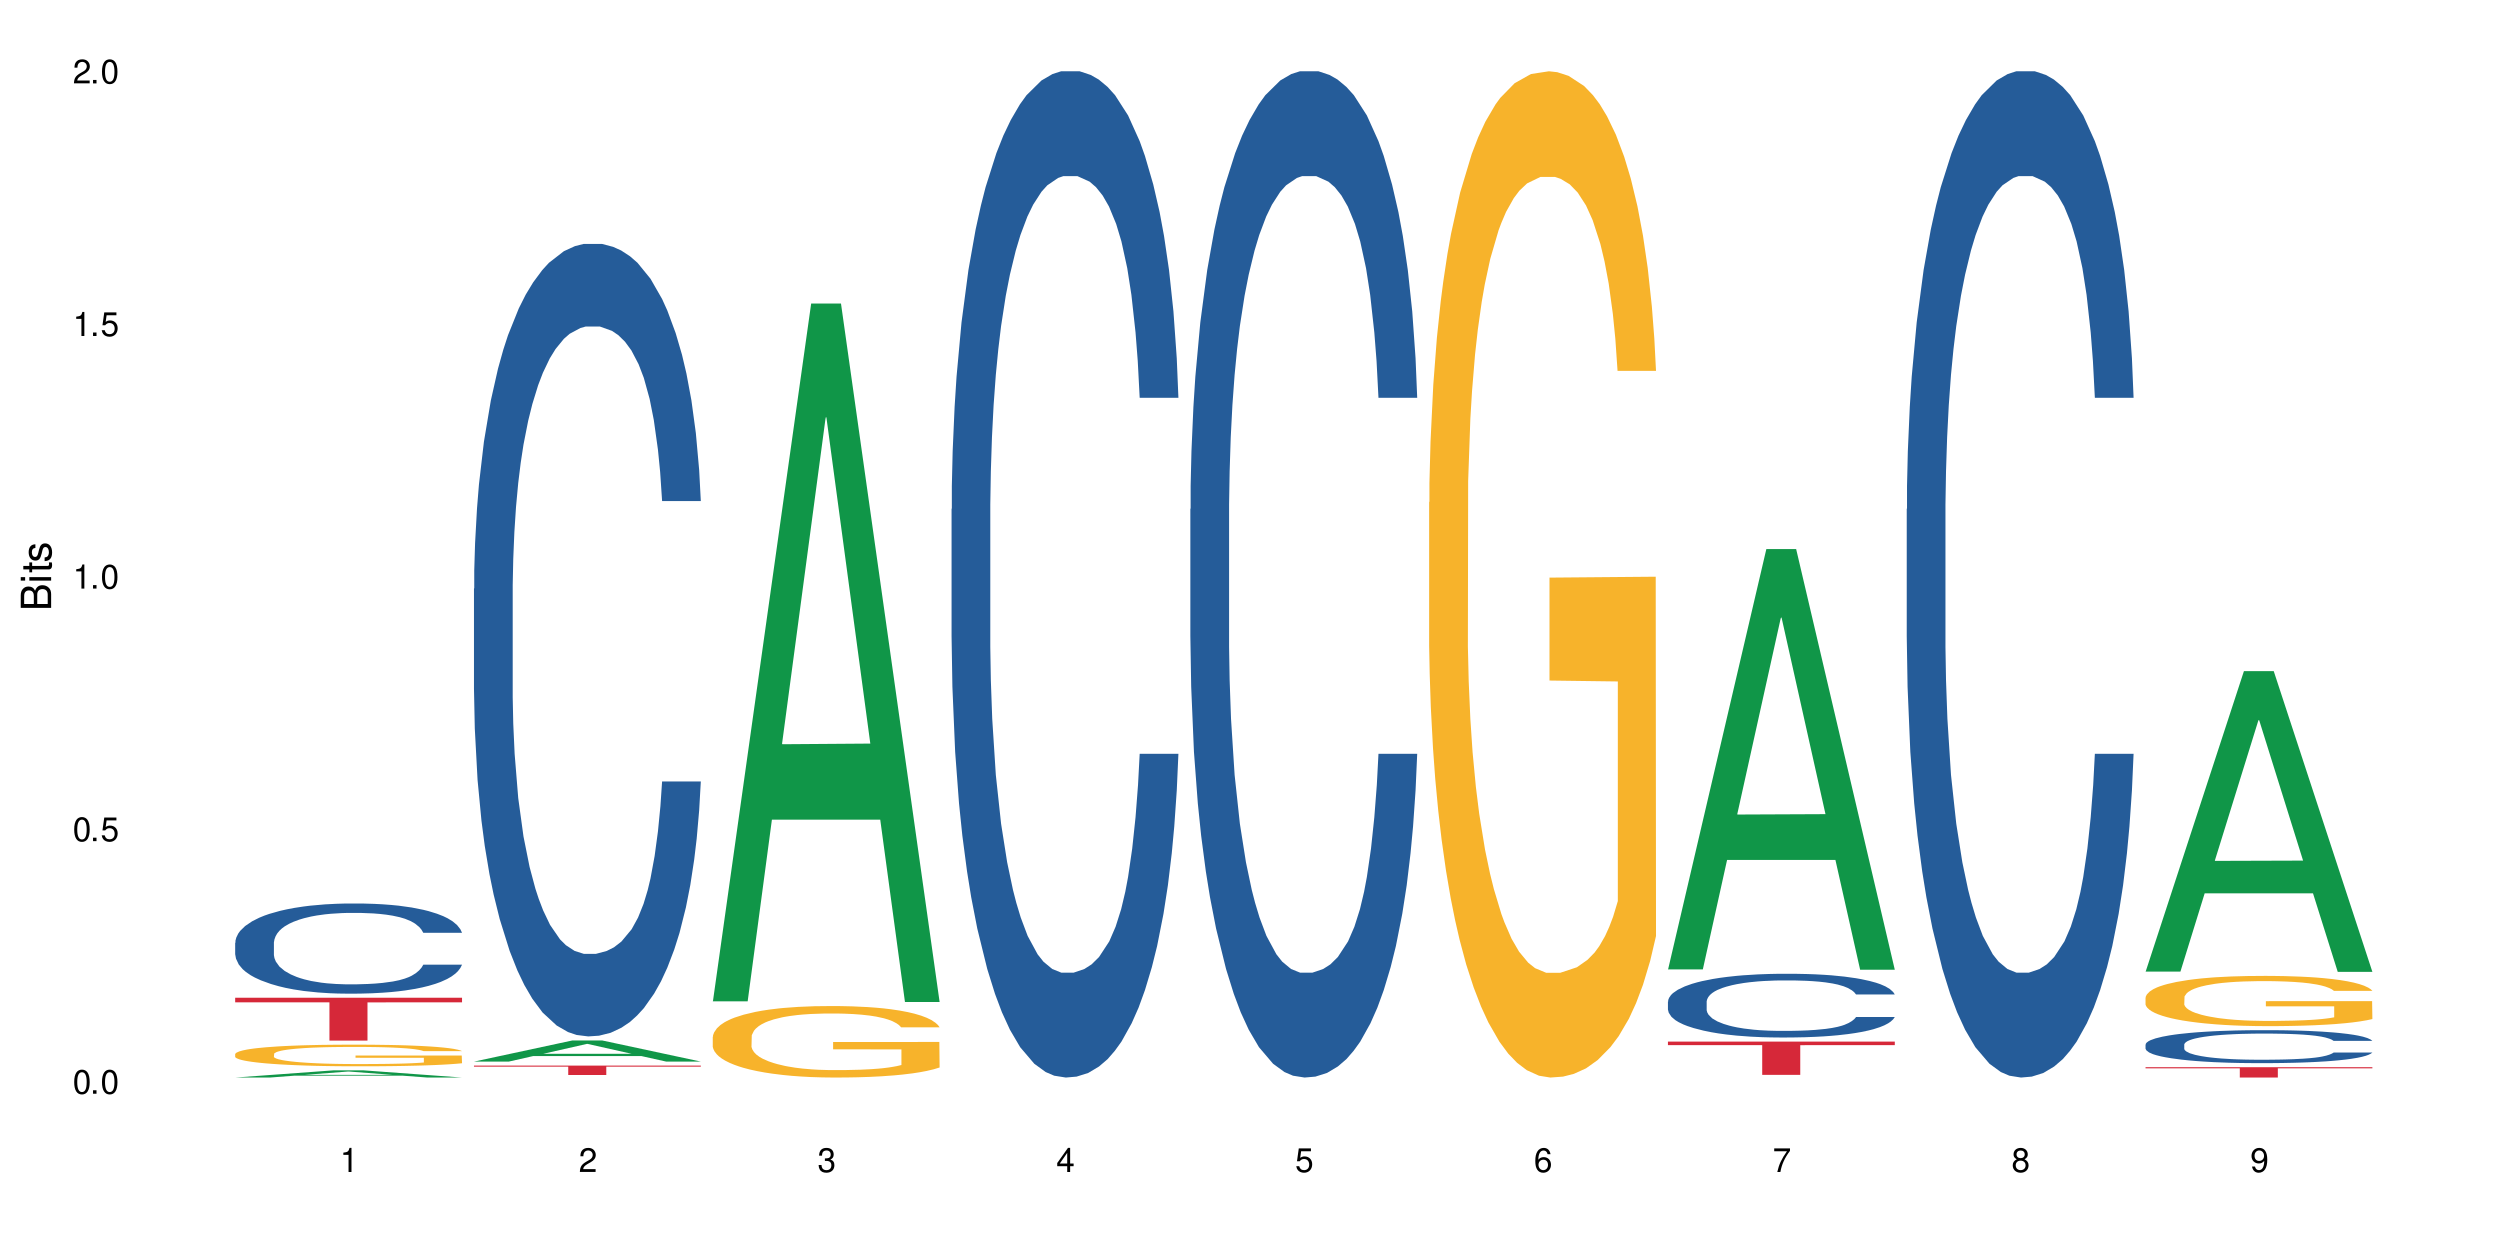 <?xml version="1.0" encoding="UTF-8"?>
<svg xmlns="http://www.w3.org/2000/svg" xmlns:xlink="http://www.w3.org/1999/xlink" width="720" height="360" viewBox="0 0 720 360">
<defs>
<g>
<g id="glyph-0-0">
</g>
<g id="glyph-0-1">
<path d="M 2.641 -6.938 C 2 -6.938 1.422 -6.656 1.078 -6.172 C 0.641 -5.562 0.406 -4.641 0.406 -3.359 C 0.406 -1.016 1.188 0.219 2.641 0.219 C 4.078 0.219 4.859 -1.016 4.859 -3.297 C 4.859 -4.641 4.656 -5.547 4.203 -6.172 C 3.844 -6.656 3.281 -6.938 2.641 -6.938 Z M 2.641 -6.188 C 3.547 -6.188 4 -5.25 4 -3.375 C 4 -1.406 3.562 -0.484 2.625 -0.484 C 1.734 -0.484 1.281 -1.438 1.281 -3.344 C 1.281 -5.25 1.734 -6.188 2.641 -6.188 Z M 2.641 -6.188 "/>
</g>
<g id="glyph-0-2">
<path d="M 1.828 -1 L 0.828 -1 L 0.828 0 L 1.828 0 Z M 1.828 -1 "/>
</g>
<g id="glyph-0-3">
<path d="M 4.562 -6.797 L 1.062 -6.797 L 0.547 -3.094 L 1.328 -3.094 C 1.719 -3.562 2.047 -3.734 2.578 -3.734 C 3.484 -3.734 4.062 -3.109 4.062 -2.094 C 4.062 -1.125 3.484 -0.531 2.578 -0.531 C 1.828 -0.531 1.375 -0.906 1.188 -1.672 L 0.328 -1.672 C 0.453 -1.109 0.547 -0.844 0.75 -0.594 C 1.125 -0.078 1.828 0.219 2.594 0.219 C 3.969 0.219 4.922 -0.781 4.922 -2.219 C 4.922 -3.562 4.031 -4.484 2.719 -4.484 C 2.25 -4.484 1.859 -4.359 1.469 -4.062 L 1.734 -5.969 L 4.562 -5.969 Z M 4.562 -6.797 "/>
</g>
<g id="glyph-0-4">
<path d="M 2.484 -4.938 L 2.484 0 L 3.328 0 L 3.328 -6.938 L 2.766 -6.938 C 2.469 -5.875 2.281 -5.734 0.984 -5.562 L 0.984 -4.938 Z M 2.484 -4.938 "/>
</g>
<g id="glyph-0-5">
<path d="M 4.859 -0.828 L 1.281 -0.828 C 1.359 -1.406 1.672 -1.781 2.5 -2.281 L 3.469 -2.828 C 4.406 -3.344 4.906 -4.062 4.906 -4.906 C 4.906 -5.484 4.672 -6.031 4.266 -6.406 C 3.859 -6.766 3.375 -6.938 2.719 -6.938 C 1.859 -6.938 1.219 -6.625 0.844 -6.031 C 0.609 -5.672 0.5 -5.234 0.484 -4.531 L 1.328 -4.531 C 1.359 -5.016 1.406 -5.281 1.531 -5.516 C 1.75 -5.938 2.188 -6.203 2.703 -6.203 C 3.469 -6.203 4.031 -5.641 4.031 -4.891 C 4.031 -4.344 3.719 -3.859 3.125 -3.516 L 2.234 -3 C 0.812 -2.172 0.406 -1.531 0.328 -0.016 L 4.859 -0.016 Z M 4.859 -0.828 "/>
</g>
<g id="glyph-0-6">
<path d="M 2.125 -3.188 L 2.578 -3.188 C 3.5 -3.188 3.984 -2.766 3.984 -1.922 C 3.984 -1.062 3.469 -0.531 2.594 -0.531 C 1.656 -0.531 1.203 -1 1.156 -2.016 L 0.312 -2.016 C 0.344 -1.453 0.438 -1.094 0.609 -0.781 C 0.953 -0.109 1.625 0.219 2.547 0.219 C 3.953 0.219 4.859 -0.625 4.859 -1.938 C 4.859 -2.828 4.516 -3.297 3.703 -3.594 C 4.344 -3.844 4.656 -4.328 4.656 -5.031 C 4.656 -6.219 3.875 -6.938 2.578 -6.938 C 1.203 -6.938 0.484 -6.172 0.453 -4.703 L 1.297 -4.703 C 1.312 -5.125 1.344 -5.359 1.453 -5.578 C 1.641 -5.969 2.062 -6.203 2.594 -6.203 C 3.344 -6.203 3.797 -5.75 3.797 -5 C 3.797 -4.516 3.609 -4.219 3.25 -4.047 C 3.016 -3.953 2.703 -3.922 2.125 -3.906 Z M 2.125 -3.188 "/>
</g>
<g id="glyph-0-7">
<path d="M 3.141 -1.672 L 3.141 0 L 3.984 0 L 3.984 -1.672 L 4.984 -1.672 L 4.984 -2.438 L 3.984 -2.438 L 3.984 -6.938 L 3.359 -6.938 L 0.266 -2.578 L 0.266 -1.672 Z M 3.141 -2.438 L 1 -2.438 L 3.141 -5.5 Z M 3.141 -2.438 "/>
</g>
<g id="glyph-0-8">
<path d="M 4.781 -5.125 C 4.609 -6.266 3.891 -6.938 2.844 -6.938 C 2.094 -6.938 1.422 -6.578 1.031 -5.953 C 0.594 -5.266 0.406 -4.422 0.406 -3.172 C 0.406 -2 0.578 -1.25 0.984 -0.641 C 1.359 -0.078 1.953 0.219 2.703 0.219 C 3.984 0.219 4.922 -0.75 4.922 -2.094 C 4.922 -3.375 4.062 -4.281 2.844 -4.281 C 2.172 -4.281 1.641 -4.031 1.281 -3.516 C 1.281 -5.234 1.828 -6.188 2.797 -6.188 C 3.391 -6.188 3.797 -5.797 3.938 -5.125 Z M 2.734 -3.531 C 3.547 -3.531 4.062 -2.953 4.062 -2.031 C 4.062 -1.156 3.484 -0.531 2.703 -0.531 C 1.922 -0.531 1.328 -1.188 1.328 -2.078 C 1.328 -2.938 1.906 -3.531 2.734 -3.531 Z M 2.734 -3.531 "/>
</g>
<g id="glyph-0-9">
<path d="M 4.984 -6.797 L 0.438 -6.797 L 0.438 -5.969 L 4.109 -5.969 C 2.5 -3.656 1.828 -2.234 1.328 0 L 2.219 0 C 2.594 -2.172 3.453 -4.047 4.984 -6.094 Z M 4.984 -6.797 "/>
</g>
<g id="glyph-0-10">
<path d="M 3.75 -3.656 C 4.469 -4.094 4.688 -4.438 4.688 -5.078 C 4.688 -6.172 3.844 -6.938 2.641 -6.938 C 1.438 -6.938 0.594 -6.172 0.594 -5.094 C 0.594 -4.438 0.812 -4.094 1.516 -3.656 C 0.734 -3.266 0.359 -2.703 0.359 -1.922 C 0.359 -0.656 1.281 0.219 2.641 0.219 C 3.984 0.219 4.922 -0.656 4.922 -1.922 C 4.922 -2.703 4.531 -3.266 3.75 -3.656 Z M 2.641 -6.188 C 3.359 -6.188 3.812 -5.75 3.812 -5.062 C 3.812 -4.406 3.344 -3.984 2.641 -3.984 C 1.922 -3.984 1.453 -4.406 1.453 -5.078 C 1.453 -5.75 1.922 -6.188 2.641 -6.188 Z M 2.641 -3.266 C 3.484 -3.266 4.062 -2.719 4.062 -1.906 C 4.062 -1.078 3.484 -0.531 2.625 -0.531 C 1.797 -0.531 1.219 -1.094 1.219 -1.906 C 1.219 -2.719 1.781 -3.266 2.641 -3.266 Z M 2.641 -3.266 "/>
</g>
<g id="glyph-0-11">
<path d="M 0.516 -1.578 C 0.672 -0.453 1.406 0.219 2.438 0.219 C 3.188 0.219 3.859 -0.141 4.266 -0.766 C 4.688 -1.453 4.891 -2.297 4.891 -3.547 C 4.891 -4.719 4.703 -5.453 4.312 -6.078 C 3.938 -6.641 3.344 -6.938 2.594 -6.938 C 1.297 -6.938 0.359 -5.969 0.359 -4.625 C 0.359 -3.344 1.234 -2.453 2.453 -2.453 C 3.094 -2.453 3.578 -2.672 4.016 -3.203 C 4 -1.484 3.469 -0.531 2.5 -0.531 C 1.906 -0.531 1.484 -0.906 1.359 -1.578 Z M 2.578 -6.203 C 3.375 -6.203 3.969 -5.531 3.969 -4.641 C 3.969 -3.797 3.391 -3.188 2.547 -3.188 C 1.734 -3.188 1.234 -3.766 1.234 -4.688 C 1.234 -5.562 1.797 -6.203 2.578 -6.203 Z M 2.578 -6.203 "/>
</g>
<g id="glyph-1-0">
</g>
<g id="glyph-1-1">
<path d="M 0 -0.953 L 0 -4.891 C 0 -5.719 -0.234 -6.344 -0.734 -6.797 C -1.188 -7.234 -1.812 -7.469 -2.5 -7.469 C -3.547 -7.469 -4.188 -7 -4.625 -5.875 C -4.984 -6.688 -5.625 -7.094 -6.531 -7.094 C -7.172 -7.094 -7.734 -6.859 -8.141 -6.391 C -8.562 -5.922 -8.75 -5.344 -8.75 -4.5 L -8.75 -0.953 Z M -4.984 -2.062 L -7.766 -2.062 L -7.766 -4.219 C -7.766 -4.844 -7.688 -5.203 -7.453 -5.5 C -7.219 -5.812 -6.859 -5.969 -6.375 -5.969 C -5.891 -5.969 -5.531 -5.812 -5.297 -5.5 C -5.062 -5.203 -4.984 -4.844 -4.984 -4.219 Z M -0.984 -2.062 L -4 -2.062 L -4 -4.781 C -4 -5.766 -3.438 -6.359 -2.484 -6.359 C -1.547 -6.359 -0.984 -5.766 -0.984 -4.781 Z M -0.984 -2.062 "/>
</g>
<g id="glyph-1-2">
<path d="M -6.281 -1.797 L -6.281 -0.797 L 0 -0.797 L 0 -1.797 Z M -8.75 -1.797 L -8.75 -0.797 L -7.484 -0.797 L -7.484 -1.797 Z M -8.75 -1.797 "/>
</g>
<g id="glyph-1-3">
<path d="M -6.281 -3.047 L -6.281 -2.016 L -8.016 -2.016 L -8.016 -1.016 L -6.281 -1.016 L -6.281 -0.172 L -5.469 -0.172 L -5.469 -1.016 L -0.719 -1.016 C -0.078 -1.016 0.281 -1.453 0.281 -2.234 C 0.281 -2.5 0.25 -2.719 0.188 -3.047 L -0.641 -3.047 C -0.609 -2.906 -0.594 -2.766 -0.594 -2.562 C -0.594 -2.141 -0.719 -2.016 -1.156 -2.016 L -5.469 -2.016 L -5.469 -3.047 Z M -6.281 -3.047 "/>
</g>
<g id="glyph-1-4">
<path d="M -4.531 -5.25 C -5.766 -5.25 -6.469 -4.422 -6.469 -2.969 C -6.469 -1.516 -5.719 -0.562 -4.547 -0.562 C -3.562 -0.562 -3.094 -1.062 -2.734 -2.562 L -2.516 -3.484 C -2.344 -4.188 -2.094 -4.469 -1.641 -4.469 C -1.047 -4.469 -0.641 -3.875 -0.641 -3 C -0.641 -2.453 -0.797 -2 -1.062 -1.75 C -1.25 -1.594 -1.422 -1.531 -1.875 -1.469 L -1.875 -0.406 C -0.422 -0.453 0.281 -1.266 0.281 -2.922 C 0.281 -4.5 -0.5 -5.516 -1.719 -5.516 C -2.656 -5.516 -3.172 -4.984 -3.469 -3.734 L -3.703 -2.766 C -3.891 -1.953 -4.156 -1.609 -4.594 -1.609 C -5.188 -1.609 -5.547 -2.125 -5.547 -2.938 C -5.547 -3.75 -5.203 -4.172 -4.531 -4.203 Z M -4.531 -5.25 "/>
</g>
</g>
</defs>
<rect x="-72" y="-36" width="864" height="432" fill="rgb(100%, 100%, 100%)" fill-opacity="1"/>
<path fill-rule="nonzero" fill="rgb(6.275%, 58.824%, 28.235%)" fill-opacity="1" d="M 67.73 310.332 L 67.801 310.328 L 96.07 308.258 L 104.656 308.258 L 133.066 310.332 L 123.082 310.332 L 115.965 309.793 L 84.762 309.793 L 77.781 310.332 L 67.73 310.332 L 87.766 309.566 L 113.102 309.566 L 100.469 308.598 L 100.328 308.598 L 100.188 308.602 L 87.695 309.566 L 87.766 309.566 Z M 67.73 310.332 "/>
<path fill-rule="nonzero" fill="rgb(14.51%, 36.078%, 60%)" fill-opacity="1" d="M 67.73 271.516 L 67.812 271.492 L 67.812 270.926 L 68.051 270.023 L 68.605 268.883 L 69.164 268.102 L 70.598 266.699 L 72.59 265.348 L 74.664 264.301 L 76.176 263.684 L 77.531 263.211 L 80.637 262.332 L 82.629 261.883 L 84.781 261.477 L 87.41 261.074 L 89.324 260.836 L 93.625 260.457 L 96.812 260.293 L 99.281 260.219 L 104.621 260.219 L 107.809 260.316 L 110.117 260.434 L 112.668 260.625 L 114.82 260.836 L 118.562 261.359 L 121.91 262.023 L 123.426 262.402 L 125.816 263.141 L 127.648 263.852 L 128.922 264.469 L 130.355 265.348 L 131.629 266.414 L 132.586 267.625 L 133.066 268.645 L 121.91 268.645 L 121.352 267.695 L 120.715 266.961 L 119.52 265.988 L 118.324 265.301 L 116.652 264.609 L 115.137 264.16 L 113.066 263.711 L 111.234 263.426 L 109.32 263.211 L 107.488 263.066 L 103.984 262.926 L 99.922 262.926 L 98.406 262.973 L 95.297 263.164 L 93.625 263.328 L 91.234 263.66 L 89.562 263.969 L 87.57 264.445 L 86.215 264.848 L 84.543 265.465 L 83.348 266.012 L 81.992 266.793 L 81.195 267.387 L 80.48 268.051 L 79.84 268.836 L 79.363 269.668 L 79.043 270.543 L 78.887 271.398 L 78.887 275.078 L 79.043 275.934 L 79.441 276.93 L 80.48 278.375 L 81.992 279.633 L 83.746 280.633 L 85.418 281.344 L 86.375 281.676 L 87.648 282.055 L 89.641 282.531 L 92.512 283.004 L 94.184 283.195 L 96.734 283.383 L 99.363 283.48 L 102.867 283.48 L 105.977 283.383 L 108.047 283.266 L 110.199 283.074 L 113.145 282.672 L 114.98 282.293 L 116.57 281.84 L 117.766 281.391 L 118.562 281.012 L 119.758 280.273 L 120.715 279.469 L 121.434 278.637 L 121.91 277.832 L 133.066 277.832 L 132.586 278.781 L 131.871 279.707 L 131.152 280.395 L 130.039 281.223 L 128.762 281.961 L 126.93 282.789 L 125.418 283.336 L 123.426 283.93 L 121.59 284.379 L 119.602 284.785 L 116.652 285.258 L 114.738 285.496 L 112.668 285.711 L 110.199 285.898 L 107.09 286.066 L 103.746 286.16 L 100.637 286.184 L 97.289 286.137 L 94.82 286.043 L 91.555 285.828 L 87.492 285.402 L 84.543 284.949 L 82.23 284.5 L 80.238 284.023 L 78.008 283.383 L 75.141 282.34 L 73.387 281.531 L 72.191 280.867 L 70.84 279.941 L 69.883 279.113 L 68.766 277.781 L 67.969 276.098 L 67.73 274.793 Z M 67.73 271.516 "/>
<path fill-rule="nonzero" fill="rgb(96.863%, 70.196%, 16.863%)" fill-opacity="1" d="M 67.73 303.531 L 67.812 303.527 L 67.812 303.41 L 68.129 303.156 L 68.926 302.801 L 69.961 302.512 L 71.078 302.285 L 71.793 302.164 L 72.988 301.992 L 74.023 301.867 L 76.656 301.613 L 80 301.375 L 81.832 301.27 L 83.906 301.176 L 86.852 301.066 L 88.207 301.027 L 92.352 300.934 L 97.051 300.879 L 102.23 300.859 L 104.621 300.867 L 107.887 300.891 L 112.348 300.953 L 114.898 301.008 L 116.891 301.066 L 118.961 301.141 L 121.512 301.254 L 123.902 301.391 L 125.816 301.527 L 127.727 301.699 L 129.32 301.879 L 130.676 302.078 L 131.871 302.32 L 132.586 302.52 L 133.066 302.719 L 121.988 302.719 L 121.352 302.52 L 120.637 302.363 L 119.441 302.176 L 118.246 302.039 L 117.051 301.93 L 114.82 301.785 L 112.906 301.691 L 110.516 301.613 L 108.207 301.562 L 105.578 301.527 L 103.984 301.516 L 99.762 301.516 L 95.938 301.555 L 93.707 301.602 L 92.113 301.648 L 89.879 301.73 L 88.527 301.801 L 87.73 301.848 L 85.34 302.023 L 83.746 302.184 L 82.871 302.289 L 81.754 302.461 L 80.957 302.613 L 80.082 302.844 L 79.602 303.012 L 78.965 303.398 L 78.887 304.426 L 79.125 304.641 L 79.602 304.875 L 80.238 305.078 L 81.195 305.297 L 82.152 305.461 L 83.824 305.684 L 85.258 305.832 L 86.375 305.93 L 88.527 306.082 L 89.402 306.133 L 91.473 306.234 L 93.625 306.316 L 96.254 306.383 L 98.246 306.418 L 101.434 306.445 L 105.496 306.445 L 110.277 306.414 L 113.305 306.367 L 115.379 306.32 L 116.73 306.281 L 118.406 306.219 L 119.602 306.16 L 120.715 306.098 L 122.07 306.004 L 122.07 304.641 L 102.391 304.637 L 102.391 304 L 132.984 303.992 L 133.066 306.219 L 131.391 306.371 L 129.32 306.52 L 127.328 306.633 L 125.258 306.73 L 122.309 306.84 L 119.918 306.906 L 116.254 306.988 L 112.906 307.039 L 109.402 307.074 L 106.293 307.09 L 102.629 307.094 L 99.363 307.086 L 95.855 307.051 L 93.066 307.004 L 90.52 306.949 L 87.969 306.875 L 84.781 306.754 L 82.711 306.656 L 80.559 306.539 L 78.406 306.395 L 76.496 306.242 L 75.219 306.121 L 73.945 305.984 L 72.59 305.816 L 71.316 305.621 L 70.359 305.445 L 69.484 305.246 L 68.848 305.059 L 68.211 304.801 L 67.891 304.598 L 67.73 304.418 Z M 67.73 303.531 "/>
<path fill-rule="nonzero" fill="rgb(83.922%, 15.686%, 22.353%)" fill-opacity="1" d="M 67.73 287.348 L 133.066 287.348 L 133.066 288.672 L 105.836 288.684 L 105.836 299.695 L 94.879 299.695 L 94.879 288.691 L 94.723 288.672 L 67.73 288.672 Z M 67.73 287.348 "/>
<path fill-rule="nonzero" fill="rgb(6.275%, 58.824%, 28.235%)" fill-opacity="1" d="M 136.504 305.734 L 136.574 305.727 L 164.844 299.652 L 173.43 299.652 L 201.836 305.738 L 191.855 305.738 L 184.738 304.152 L 153.535 304.152 L 146.555 305.734 L 136.504 305.734 L 156.535 303.492 L 181.875 303.488 L 169.242 300.648 L 169.102 300.641 L 168.961 300.656 L 156.469 303.488 L 156.535 303.492 Z M 136.504 305.734 "/>
<path fill-rule="nonzero" fill="rgb(14.51%, 36.078%, 60%)" fill-opacity="1" d="M 136.504 169.562 L 136.582 169.352 L 136.582 164.344 L 136.824 156.418 L 137.379 146.402 L 137.938 139.52 L 139.371 127.211 L 141.363 115.32 L 143.434 106.141 L 144.949 100.715 L 146.305 96.543 L 149.41 88.824 L 151.402 84.859 L 153.555 81.312 L 156.184 77.77 L 158.098 75.68 L 162.398 72.344 L 165.586 70.883 L 168.055 70.258 L 173.395 70.258 L 176.582 71.094 L 178.891 72.137 L 181.441 73.805 L 183.594 75.68 L 187.336 80.27 L 190.684 86.113 L 192.195 89.449 L 194.586 95.918 L 196.418 102.176 L 197.695 107.602 L 199.129 115.32 L 200.402 124.707 L 201.359 135.348 L 201.836 144.316 L 190.684 144.316 L 190.125 135.973 L 189.488 129.504 L 188.293 120.953 L 187.098 114.902 L 185.426 108.852 L 183.91 104.887 L 181.84 100.926 L 180.008 98.422 L 178.094 96.543 L 176.262 95.293 L 172.758 94.039 L 168.691 94.039 L 167.18 94.457 L 164.07 96.125 L 162.398 97.586 L 160.008 100.508 L 158.336 103.219 L 156.344 107.391 L 154.988 110.938 L 153.316 116.363 L 152.121 121.16 L 150.766 128.047 L 149.969 133.262 L 149.25 139.102 L 148.613 145.988 L 148.137 153.289 L 147.816 161.008 L 147.66 168.52 L 147.66 200.855 L 147.816 208.363 L 148.215 217.125 L 149.25 229.852 L 150.766 240.91 L 152.52 249.672 L 154.191 255.93 L 155.148 258.852 L 156.422 262.188 L 158.414 266.359 L 161.281 270.531 L 162.957 272.203 L 165.504 273.871 L 168.137 274.707 L 171.641 274.707 L 174.746 273.871 L 176.82 272.828 L 178.973 271.16 L 181.918 267.613 L 183.75 264.273 L 185.344 260.309 L 186.539 256.348 L 187.336 253.008 L 188.531 246.543 L 189.488 239.449 L 190.203 232.148 L 190.684 225.055 L 201.836 225.055 L 201.359 233.398 L 200.645 241.535 L 199.926 247.586 L 198.809 254.887 L 197.535 261.355 L 195.703 268.656 L 194.188 273.453 L 192.195 278.668 L 190.363 282.633 L 188.371 286.18 L 185.426 290.352 L 183.512 292.438 L 181.441 294.316 L 178.973 295.984 L 175.863 297.445 L 172.516 298.281 L 169.41 298.488 L 166.062 298.07 L 163.594 297.234 L 160.328 295.359 L 156.262 291.605 L 153.316 287.641 L 151.004 283.676 L 149.012 279.504 L 146.781 273.871 L 143.914 264.691 L 142.16 257.598 L 140.965 251.758 L 139.609 243.621 L 138.656 236.32 L 137.539 224.637 L 136.742 209.824 L 136.504 198.352 Z M 136.504 169.562 "/>
<path fill-rule="nonzero" fill="rgb(83.922%, 15.686%, 22.353%)" fill-opacity="1" d="M 136.504 306.902 L 201.836 306.902 L 201.836 307.191 L 174.609 307.195 L 174.609 309.605 L 163.652 309.605 L 163.652 307.199 L 163.496 307.191 L 136.504 307.191 Z M 136.504 306.902 "/>
<path fill-rule="nonzero" fill="rgb(6.275%, 58.824%, 28.235%)" fill-opacity="1" d="M 205.277 288.387 L 205.348 288.195 L 233.617 87.41 L 242.203 87.41 L 270.609 288.574 L 260.629 288.574 L 253.508 236.062 L 222.309 236.062 L 215.328 288.387 L 205.277 288.387 L 225.309 214.34 L 250.648 214.152 L 238.012 120.277 L 237.875 120.086 L 237.734 120.652 L 225.238 214.152 L 225.309 214.34 Z M 205.277 288.387 "/>
<path fill-rule="nonzero" fill="rgb(96.863%, 70.196%, 16.863%)" fill-opacity="1" d="M 205.277 298.559 L 205.355 298.539 L 205.355 298.164 L 205.676 297.316 L 206.473 296.152 L 207.508 295.191 L 208.621 294.441 L 209.34 294.047 L 210.535 293.48 L 211.57 293.066 L 214.199 292.223 L 217.547 291.43 L 219.379 291.094 L 221.449 290.773 L 224.398 290.414 L 225.754 290.285 L 229.895 289.984 L 234.598 289.793 L 239.777 289.738 L 242.168 289.758 L 245.434 289.832 L 249.895 290.039 L 252.445 290.227 L 254.438 290.414 L 256.508 290.66 L 259.059 291.035 L 261.449 291.488 L 263.359 291.938 L 265.273 292.504 L 266.867 293.105 L 268.219 293.762 L 269.414 294.555 L 270.133 295.211 L 270.609 295.871 L 259.535 295.871 L 258.898 295.211 L 258.18 294.703 L 256.984 294.082 L 255.789 293.633 L 254.594 293.273 L 252.363 292.785 L 250.453 292.484 L 248.062 292.223 L 245.75 292.051 L 243.121 291.938 L 241.527 291.902 L 237.305 291.902 L 233.48 292.031 L 231.25 292.184 L 229.656 292.332 L 227.426 292.617 L 226.07 292.84 L 225.273 292.992 L 222.883 293.574 L 221.293 294.102 L 220.414 294.457 L 219.301 295.023 L 218.504 295.531 L 217.625 296.281 L 217.148 296.848 L 216.512 298.125 L 216.43 301.512 L 216.672 302.227 L 217.148 302.996 L 217.785 303.676 L 218.742 304.391 L 219.699 304.934 L 221.371 305.668 L 222.805 306.156 L 223.922 306.477 L 226.07 306.984 L 226.949 307.152 L 229.02 307.492 L 231.172 307.754 L 233.801 307.98 L 235.793 308.094 L 238.98 308.188 L 243.043 308.188 L 247.824 308.074 L 250.852 307.926 L 252.922 307.773 L 254.277 307.645 L 255.949 307.438 L 257.145 307.246 L 258.262 307.043 L 259.613 306.723 L 259.613 302.227 L 239.934 302.207 L 239.934 300.102 L 270.531 300.082 L 270.609 307.438 L 268.938 307.945 L 266.867 308.434 L 264.875 308.809 L 262.801 309.129 L 259.855 309.484 L 257.465 309.711 L 253.801 309.977 L 250.453 310.145 L 246.945 310.258 L 243.84 310.312 L 240.176 310.332 L 236.906 310.293 L 233.402 310.184 L 230.613 310.031 L 228.062 309.844 L 225.516 309.598 L 222.328 309.203 L 220.254 308.883 L 218.105 308.488 L 215.953 308.02 L 214.039 307.512 L 212.766 307.117 L 211.492 306.664 L 210.137 306.102 L 208.863 305.461 L 207.906 304.879 L 207.027 304.219 L 206.391 303.598 L 205.754 302.754 L 205.438 302.074 L 205.277 301.492 Z M 205.277 298.559 "/>
<path fill-rule="nonzero" fill="rgb(14.51%, 36.078%, 60%)" fill-opacity="1" d="M 274.051 146.621 L 274.129 146.355 L 274.129 140 L 274.367 129.934 L 274.926 117.215 L 275.484 108.477 L 276.918 92.844 L 278.91 77.746 L 280.98 66.09 L 282.496 59.203 L 283.848 53.902 L 286.957 44.102 L 288.949 39.07 L 291.102 34.566 L 293.73 30.062 L 295.641 27.414 L 299.945 23.176 L 303.129 21.32 L 305.602 20.527 L 310.938 20.527 L 314.125 21.586 L 316.438 22.91 L 318.984 25.031 L 321.137 27.414 L 324.883 33.242 L 328.23 40.66 L 329.742 44.898 L 332.133 53.109 L 333.965 61.055 L 335.238 67.945 L 336.676 77.746 L 337.949 89.668 L 338.906 103.176 L 339.383 114.566 L 328.23 114.566 L 327.672 103.973 L 327.035 95.758 L 325.84 84.898 L 324.645 77.215 L 322.969 69.535 L 321.457 64.5 L 319.383 59.469 L 317.551 56.289 L 315.641 53.902 L 313.809 52.316 L 310.301 50.727 L 306.238 50.727 L 304.723 51.254 L 301.617 53.375 L 299.945 55.23 L 297.555 58.938 L 295.879 62.383 L 293.887 67.68 L 292.535 72.184 L 290.859 79.07 L 289.664 85.164 L 288.312 93.906 L 287.516 100.527 L 286.797 107.945 L 286.16 116.688 L 285.684 125.957 L 285.363 135.762 L 285.203 145.297 L 285.203 186.355 L 285.363 195.895 L 285.762 207.02 L 286.797 223.18 L 288.312 237.219 L 290.062 248.344 L 291.738 256.293 L 292.691 260 L 293.969 264.238 L 295.961 269.535 L 298.828 274.836 L 300.5 276.953 L 303.051 279.074 L 305.68 280.133 L 309.188 280.133 L 312.293 279.074 L 314.363 277.75 L 316.516 275.629 L 319.465 271.125 L 321.297 266.887 L 322.891 261.855 L 324.086 256.82 L 324.883 252.582 L 326.078 244.371 L 327.035 235.363 L 327.75 226.094 L 328.23 217.086 L 339.383 217.086 L 338.906 227.684 L 338.188 238.012 L 337.473 245.695 L 336.355 254.969 L 335.082 263.18 L 333.25 272.449 L 331.734 278.543 L 329.742 285.168 L 327.91 290.199 L 325.918 294.703 L 322.969 300 L 321.059 302.648 L 318.984 305.035 L 316.516 307.152 L 313.41 309.008 L 310.062 310.066 L 306.957 310.332 L 303.609 309.801 L 301.141 308.742 L 297.871 306.359 L 293.809 301.59 L 290.859 296.559 L 288.551 291.523 L 286.559 286.227 L 284.328 279.074 L 281.457 267.418 L 279.707 258.41 L 278.512 250.992 L 277.156 240.664 L 276.199 231.391 L 275.086 216.555 L 274.289 197.746 L 274.051 183.18 Z M 274.051 146.621 "/>
<path fill-rule="nonzero" fill="rgb(14.51%, 36.078%, 60%)" fill-opacity="1" d="M 342.82 146.621 L 342.902 146.355 L 342.902 140 L 343.141 129.934 L 343.699 117.215 L 344.258 108.477 L 345.691 92.844 L 347.684 77.746 L 349.754 66.09 L 351.266 59.203 L 352.621 53.902 L 355.73 44.102 L 357.723 39.07 L 359.871 34.566 L 362.5 30.062 L 364.414 27.414 L 368.715 23.176 L 371.902 21.32 L 374.375 20.527 L 379.711 20.527 L 382.898 21.586 L 385.211 22.91 L 387.758 25.031 L 389.91 27.414 L 393.656 33.242 L 397 40.66 L 398.516 44.898 L 400.906 53.109 L 402.738 61.055 L 404.012 67.945 L 405.445 77.746 L 406.723 89.668 L 407.68 103.176 L 408.156 114.566 L 397 114.566 L 396.445 103.973 L 395.805 95.758 L 394.609 84.898 L 393.414 77.215 L 391.742 69.535 L 390.23 64.5 L 388.156 59.469 L 386.324 56.289 L 384.414 53.902 L 382.578 52.316 L 379.074 50.727 L 375.012 50.727 L 373.496 51.254 L 370.391 53.375 L 368.715 55.23 L 366.324 58.938 L 364.652 62.383 L 362.66 67.68 L 361.305 72.184 L 359.633 79.07 L 358.438 85.164 L 357.082 93.906 L 356.285 100.527 L 355.57 107.945 L 354.934 116.688 L 354.453 125.957 L 354.137 135.762 L 353.977 145.297 L 353.977 186.355 L 354.137 195.895 L 354.535 207.02 L 355.57 223.18 L 357.082 237.219 L 358.836 248.344 L 360.508 256.293 L 361.465 260 L 362.742 264.238 L 364.734 269.535 L 367.602 274.836 L 369.273 276.953 L 371.824 279.074 L 374.453 280.133 L 377.957 280.133 L 381.066 279.074 L 383.137 277.75 L 385.289 275.629 L 388.238 271.125 L 390.07 266.887 L 391.664 261.855 L 392.859 256.82 L 393.656 252.582 L 394.852 244.371 L 395.805 235.363 L 396.523 226.094 L 397 217.086 L 408.156 217.086 L 407.68 227.684 L 406.961 238.012 L 406.242 245.695 L 405.129 254.969 L 403.852 263.18 L 402.02 272.449 L 400.508 278.543 L 398.516 285.168 L 396.684 290.199 L 394.691 294.703 L 391.742 300 L 389.832 302.648 L 387.758 305.035 L 385.289 307.152 L 382.18 309.008 L 378.836 310.066 L 375.727 310.332 L 372.383 309.801 L 369.91 308.742 L 366.645 306.359 L 362.582 301.59 L 359.633 296.559 L 357.324 291.523 L 355.332 286.227 L 353.102 279.074 L 350.23 267.418 L 348.48 258.41 L 347.285 250.992 L 345.93 240.664 L 344.973 231.391 L 343.859 216.555 L 343.062 197.746 L 342.82 183.18 Z M 342.82 146.621 "/>
<path fill-rule="nonzero" fill="rgb(96.863%, 70.196%, 16.863%)" fill-opacity="1" d="M 411.594 144.652 L 411.676 144.387 L 411.676 139.094 L 411.992 127.184 L 412.789 110.777 L 413.824 97.277 L 414.941 86.691 L 415.656 81.133 L 416.852 73.195 L 417.891 67.371 L 420.52 55.461 L 423.863 44.348 L 425.695 39.582 L 427.77 35.082 L 430.715 30.055 L 432.07 28.203 L 436.215 23.965 L 440.914 21.32 L 446.094 20.527 L 448.484 20.789 L 451.75 21.848 L 456.211 24.762 L 458.762 27.406 L 460.754 30.055 L 462.824 33.496 L 465.375 38.789 L 467.766 45.141 L 469.68 51.492 L 471.59 59.43 L 473.184 67.902 L 474.539 77.164 L 475.734 88.281 L 476.449 97.543 L 476.93 106.805 L 465.855 106.805 L 465.215 97.543 L 464.5 90.398 L 463.305 81.664 L 462.109 75.312 L 460.914 70.281 L 458.684 63.402 L 456.77 59.168 L 454.379 55.461 L 452.07 53.078 L 449.441 51.492 L 447.848 50.961 L 443.625 50.961 L 439.801 52.816 L 437.57 54.934 L 435.977 57.051 L 433.746 61.02 L 432.391 64.195 L 431.594 66.312 L 429.203 74.516 L 427.609 81.93 L 426.734 86.957 L 425.617 94.898 L 424.82 102.043 L 423.945 112.629 L 423.465 120.57 L 422.828 138.566 L 422.75 186.207 L 422.988 196.262 L 423.465 207.113 L 424.105 216.641 L 425.059 226.699 L 426.016 234.375 L 427.688 244.695 L 429.125 251.578 L 430.238 256.078 L 432.391 263.223 L 433.266 265.605 L 435.336 270.367 L 437.488 274.074 L 440.117 277.25 L 442.109 278.836 L 445.297 280.16 L 449.359 280.16 L 454.141 278.574 L 457.168 276.457 L 459.242 274.34 L 460.594 272.484 L 462.27 269.574 L 463.465 266.926 L 464.578 264.016 L 465.934 259.516 L 465.934 196.262 L 446.254 195.996 L 446.254 166.355 L 476.848 166.09 L 476.93 269.574 L 475.254 276.719 L 473.184 283.602 L 471.191 288.895 L 469.121 293.395 L 466.172 298.422 L 463.781 301.598 L 460.117 305.305 L 456.77 307.688 L 453.266 309.273 L 450.156 310.066 L 446.492 310.332 L 443.227 309.805 L 439.719 308.215 L 436.93 306.098 L 434.383 303.453 L 431.832 300.012 L 428.645 294.453 L 426.574 289.953 L 424.422 284.395 L 422.27 277.777 L 420.359 270.633 L 419.082 265.074 L 417.809 258.723 L 416.453 250.781 L 415.18 241.785 L 414.223 233.578 L 413.348 224.316 L 412.711 215.582 L 412.074 203.672 L 411.754 194.145 L 411.594 185.941 Z M 411.594 144.652 "/>
<path fill-rule="nonzero" fill="rgb(6.275%, 58.824%, 28.235%)" fill-opacity="1" d="M 480.367 279.18 L 480.438 279.066 L 508.707 158.137 L 517.293 158.137 L 545.703 279.293 L 535.719 279.293 L 528.602 247.668 L 497.398 247.668 L 490.418 279.18 L 480.367 279.18 L 500.398 234.586 L 525.738 234.473 L 513.105 177.934 L 512.965 177.82 L 512.824 178.16 L 500.332 234.473 L 500.398 234.586 Z M 480.367 279.18 "/>
<path fill-rule="nonzero" fill="rgb(14.51%, 36.078%, 60%)" fill-opacity="1" d="M 480.367 288.441 L 480.445 288.426 L 480.445 288.02 L 480.688 287.383 L 481.242 286.578 L 481.801 286.023 L 483.234 285.035 L 485.227 284.078 L 487.301 283.34 L 488.812 282.906 L 490.168 282.57 L 493.273 281.949 L 495.266 281.629 L 497.418 281.344 L 500.047 281.059 L 501.961 280.891 L 506.262 280.625 L 509.449 280.508 L 511.918 280.457 L 517.258 280.457 L 520.445 280.523 L 522.754 280.605 L 525.305 280.742 L 527.457 280.891 L 531.199 281.262 L 534.547 281.73 L 536.059 282 L 538.449 282.52 L 540.285 283.023 L 541.559 283.457 L 542.992 284.078 L 544.266 284.836 L 545.223 285.691 L 545.703 286.41 L 534.547 286.41 L 533.988 285.738 L 533.352 285.219 L 532.156 284.531 L 530.961 284.047 L 529.289 283.559 L 527.773 283.242 L 525.703 282.922 L 523.871 282.719 L 521.957 282.57 L 520.125 282.469 L 516.621 282.367 L 512.555 282.367 L 511.043 282.402 L 507.934 282.535 L 506.262 282.652 L 503.871 282.887 L 502.199 283.105 L 500.207 283.441 L 498.852 283.727 L 497.18 284.164 L 495.984 284.551 L 494.629 285.102 L 493.832 285.523 L 493.117 285.992 L 492.477 286.547 L 492 287.133 L 491.68 287.754 L 491.523 288.355 L 491.523 290.957 L 491.68 291.562 L 492.078 292.266 L 493.117 293.289 L 494.629 294.176 L 496.383 294.883 L 498.055 295.387 L 499.012 295.621 L 500.285 295.891 L 502.277 296.223 L 505.145 296.559 L 506.82 296.695 L 509.367 296.828 L 512 296.895 L 515.504 296.895 L 518.613 296.828 L 520.684 296.746 L 522.836 296.609 L 525.781 296.324 L 527.613 296.055 L 529.207 295.738 L 530.402 295.418 L 531.199 295.152 L 532.395 294.629 L 533.352 294.059 L 534.07 293.473 L 534.547 292.902 L 545.703 292.902 L 545.223 293.574 L 544.508 294.227 L 543.789 294.715 L 542.672 295.301 L 541.398 295.82 L 539.566 296.41 L 538.051 296.793 L 536.059 297.215 L 534.227 297.531 L 532.234 297.816 L 529.289 298.152 L 527.375 298.32 L 525.305 298.473 L 522.836 298.605 L 519.727 298.723 L 516.379 298.789 L 513.273 298.809 L 509.926 298.773 L 507.457 298.707 L 504.191 298.555 L 500.125 298.254 L 497.18 297.934 L 494.867 297.617 L 492.875 297.281 L 490.645 296.828 L 487.777 296.09 L 486.023 295.52 L 484.828 295.051 L 483.473 294.395 L 482.52 293.809 L 481.402 292.871 L 480.605 291.68 L 480.367 290.754 Z M 480.367 288.441 "/>
<path fill-rule="nonzero" fill="rgb(83.922%, 15.686%, 22.353%)" fill-opacity="1" d="M 480.367 299.973 L 545.703 299.973 L 545.703 301 L 518.473 301.008 L 518.473 309.562 L 507.516 309.562 L 507.516 301.016 L 507.359 301 L 480.367 301 Z M 480.367 299.973 "/>
<path fill-rule="nonzero" fill="rgb(14.51%, 36.078%, 60%)" fill-opacity="1" d="M 549.141 146.621 L 549.219 146.355 L 549.219 140 L 549.457 129.934 L 550.016 117.215 L 550.574 108.477 L 552.008 92.844 L 554 77.746 L 556.07 66.09 L 557.586 59.203 L 558.941 53.902 L 562.047 44.102 L 564.039 39.07 L 566.191 34.566 L 568.82 30.062 L 570.73 27.414 L 575.035 23.176 L 578.223 21.32 L 580.691 20.527 L 586.031 20.527 L 589.215 21.586 L 591.527 22.91 L 594.078 25.031 L 596.227 27.414 L 599.973 33.242 L 603.32 40.66 L 604.832 44.898 L 607.223 53.109 L 609.055 61.055 L 610.332 67.945 L 611.766 77.746 L 613.039 89.668 L 613.996 103.176 L 614.473 114.566 L 603.32 114.566 L 602.762 103.973 L 602.125 95.758 L 600.93 84.898 L 599.734 77.215 L 598.062 69.535 L 596.547 64.5 L 594.477 59.469 L 592.645 56.289 L 590.73 53.902 L 588.898 52.316 L 585.391 50.727 L 581.328 50.727 L 579.816 51.254 L 576.707 53.375 L 575.035 55.23 L 572.645 58.938 L 570.973 62.383 L 568.98 67.68 L 567.625 72.184 L 565.953 79.07 L 564.758 85.164 L 563.402 93.906 L 562.605 100.527 L 561.887 107.945 L 561.25 116.688 L 560.773 125.957 L 560.453 135.762 L 560.293 145.297 L 560.293 186.355 L 560.453 195.895 L 560.852 207.02 L 561.887 223.18 L 563.402 237.219 L 565.156 248.344 L 566.828 256.293 L 567.785 260 L 569.059 264.238 L 571.051 269.535 L 573.918 274.836 L 575.594 276.953 L 578.141 279.074 L 580.77 280.133 L 584.277 280.133 L 587.383 279.074 L 589.457 277.75 L 591.605 275.629 L 594.555 271.125 L 596.387 266.887 L 597.98 261.855 L 599.176 256.82 L 599.973 252.582 L 601.168 244.371 L 602.125 235.363 L 602.84 226.094 L 603.32 217.086 L 614.473 217.086 L 613.996 227.684 L 613.277 238.012 L 612.562 245.695 L 611.445 254.969 L 610.172 263.18 L 608.34 272.449 L 606.824 278.543 L 604.832 285.168 L 603 290.199 L 601.008 294.703 L 598.062 300 L 596.148 302.648 L 594.078 305.035 L 591.605 307.152 L 588.5 309.008 L 585.152 310.066 L 582.047 310.332 L 578.699 309.801 L 576.23 308.742 L 572.965 306.359 L 568.898 301.59 L 565.953 296.559 L 563.641 291.523 L 561.648 286.227 L 559.418 279.074 L 556.551 267.418 L 554.797 258.41 L 553.602 250.992 L 552.246 240.664 L 551.293 231.391 L 550.176 216.555 L 549.379 197.746 L 549.141 183.18 Z M 549.141 146.621 "/>
<path fill-rule="nonzero" fill="rgb(6.275%, 58.824%, 28.235%)" fill-opacity="1" d="M 617.914 279.812 L 617.98 279.73 L 646.25 193.289 L 654.836 193.289 L 683.246 279.891 L 673.266 279.891 L 666.145 257.285 L 634.945 257.285 L 627.965 279.812 L 617.914 279.812 L 637.945 247.934 L 663.285 247.852 L 650.648 207.438 L 650.512 207.355 L 650.371 207.602 L 637.875 247.852 L 637.945 247.934 Z M 617.914 279.812 "/>
<path fill-rule="nonzero" fill="rgb(14.51%, 36.078%, 60%)" fill-opacity="1" d="M 617.914 300.824 L 617.992 300.812 L 617.992 300.605 L 618.23 300.277 L 618.789 299.859 L 619.348 299.574 L 620.781 299.059 L 622.773 298.566 L 624.844 298.184 L 626.359 297.957 L 627.711 297.785 L 630.82 297.465 L 632.812 297.297 L 634.965 297.152 L 637.594 297.004 L 639.504 296.918 L 643.809 296.777 L 646.996 296.719 L 649.465 296.691 L 654.801 296.691 L 657.988 296.727 L 660.301 296.77 L 662.852 296.84 L 665 296.918 L 668.746 297.109 L 672.094 297.352 L 673.605 297.488 L 675.996 297.758 L 677.828 298.02 L 679.102 298.246 L 680.539 298.566 L 681.812 298.957 L 682.77 299.398 L 683.246 299.773 L 672.094 299.773 L 671.535 299.426 L 670.898 299.156 L 669.703 298.801 L 668.508 298.547 L 666.832 298.297 L 665.32 298.133 L 663.246 297.965 L 661.414 297.863 L 659.504 297.785 L 657.672 297.734 L 654.164 297.68 L 650.102 297.68 L 648.586 297.699 L 645.48 297.766 L 643.809 297.828 L 641.418 297.949 L 639.742 298.062 L 637.75 298.234 L 636.398 298.383 L 634.723 298.609 L 633.527 298.809 L 632.176 299.094 L 631.379 299.312 L 630.66 299.555 L 630.023 299.84 L 629.547 300.145 L 629.227 300.465 L 629.066 300.777 L 629.066 302.125 L 629.227 302.438 L 629.625 302.801 L 630.66 303.332 L 632.176 303.793 L 633.926 304.156 L 635.602 304.418 L 636.559 304.539 L 637.832 304.676 L 639.824 304.852 L 642.691 305.023 L 644.363 305.094 L 646.914 305.164 L 649.543 305.199 L 653.051 305.199 L 656.156 305.164 L 658.227 305.121 L 660.379 305.051 L 663.328 304.902 L 665.16 304.762 L 666.754 304.598 L 667.949 304.434 L 668.746 304.293 L 669.941 304.027 L 670.898 303.73 L 671.613 303.426 L 672.094 303.133 L 683.246 303.133 L 682.77 303.48 L 682.051 303.816 L 681.336 304.07 L 680.219 304.371 L 678.945 304.641 L 677.113 304.945 L 675.598 305.145 L 673.605 305.363 L 671.773 305.527 L 669.781 305.676 L 666.832 305.848 L 664.922 305.934 L 662.852 306.012 L 660.379 306.082 L 657.273 306.145 L 653.926 306.18 L 650.82 306.188 L 647.473 306.168 L 645.004 306.137 L 641.734 306.059 L 637.672 305.902 L 634.723 305.734 L 632.414 305.57 L 630.422 305.398 L 628.191 305.164 L 625.324 304.781 L 623.57 304.484 L 622.375 304.242 L 621.02 303.902 L 620.062 303.602 L 618.949 303.113 L 618.152 302.496 L 617.914 302.02 Z M 617.914 300.824 "/>
<path fill-rule="nonzero" fill="rgb(96.863%, 70.196%, 16.863%)" fill-opacity="1" d="M 617.914 287.254 L 617.992 287.242 L 617.992 286.977 L 618.312 286.383 L 619.109 285.562 L 620.145 284.887 L 621.258 284.359 L 621.977 284.082 L 623.172 283.688 L 624.207 283.395 L 626.836 282.801 L 630.184 282.246 L 632.016 282.008 L 634.086 281.781 L 637.035 281.531 L 638.391 281.438 L 642.531 281.227 L 647.234 281.098 L 652.414 281.055 L 654.801 281.07 L 658.07 281.121 L 662.531 281.27 L 665.082 281.398 L 667.074 281.531 L 669.145 281.703 L 671.695 281.969 L 674.082 282.285 L 675.996 282.602 L 677.91 283 L 679.5 283.422 L 680.855 283.883 L 682.051 284.438 L 682.77 284.902 L 683.246 285.363 L 672.172 285.363 L 671.535 284.902 L 670.816 284.547 L 669.621 284.109 L 668.426 283.793 L 667.23 283.539 L 665 283.195 L 663.09 282.984 L 660.699 282.801 L 658.387 282.684 L 655.758 282.602 L 654.164 282.574 L 649.941 282.574 L 646.117 282.668 L 643.887 282.773 L 642.293 282.879 L 640.062 283.078 L 638.707 283.238 L 637.91 283.344 L 635.52 283.754 L 633.926 284.121 L 633.051 284.375 L 631.934 284.77 L 631.141 285.125 L 630.262 285.656 L 629.785 286.051 L 629.148 286.949 L 629.066 289.328 L 629.305 289.832 L 629.785 290.371 L 630.422 290.848 L 631.379 291.352 L 632.332 291.734 L 634.008 292.25 L 635.441 292.594 L 636.559 292.816 L 638.707 293.176 L 639.586 293.293 L 641.656 293.531 L 643.809 293.715 L 646.438 293.875 L 648.43 293.953 L 651.617 294.02 L 655.68 294.02 L 660.461 293.941 L 663.488 293.836 L 665.559 293.73 L 666.914 293.637 L 668.586 293.492 L 669.781 293.359 L 670.898 293.215 L 672.25 292.988 L 672.25 289.832 L 652.57 289.816 L 652.57 288.336 L 683.168 288.324 L 683.246 293.492 L 681.574 293.848 L 679.5 294.191 L 677.512 294.457 L 675.438 294.68 L 672.492 294.934 L 670.102 295.09 L 666.434 295.277 L 663.09 295.395 L 659.582 295.473 L 656.477 295.516 L 652.809 295.527 L 649.543 295.5 L 646.039 295.422 L 643.25 295.316 L 640.699 295.184 L 638.148 295.012 L 634.965 294.734 L 632.891 294.508 L 630.742 294.23 L 628.59 293.902 L 626.676 293.543 L 625.402 293.266 L 624.129 292.949 L 622.773 292.555 L 621.496 292.105 L 620.543 291.695 L 619.664 291.23 L 619.027 290.797 L 618.391 290.199 L 618.07 289.727 L 617.914 289.316 Z M 617.914 287.254 "/>
<path fill-rule="nonzero" fill="rgb(83.922%, 15.686%, 22.353%)" fill-opacity="1" d="M 617.914 307.352 L 683.246 307.352 L 683.246 307.672 L 656.016 307.672 L 656.016 310.332 L 645.062 310.332 L 645.062 307.676 L 644.902 307.672 L 617.914 307.672 Z M 617.914 307.352 "/>
<g fill="rgb(0%, 0%, 0%)" fill-opacity="1">
<use xlink:href="#glyph-0-1" x="20.965" y="314.993"/>
<use xlink:href="#glyph-0-2" x="25.965" y="314.993"/>
<use xlink:href="#glyph-0-1" x="28.965" y="314.993"/>
</g>
<g fill="rgb(0%, 0%, 0%)" fill-opacity="1">
<use xlink:href="#glyph-0-1" x="20.965" y="242.251"/>
<use xlink:href="#glyph-0-2" x="25.965" y="242.251"/>
<use xlink:href="#glyph-0-3" x="28.965" y="242.251"/>
</g>
<g fill="rgb(0%, 0%, 0%)" fill-opacity="1">
<use xlink:href="#glyph-0-4" x="20.965" y="169.509"/>
<use xlink:href="#glyph-0-2" x="25.965" y="169.509"/>
<use xlink:href="#glyph-0-1" x="28.965" y="169.509"/>
</g>
<g fill="rgb(0%, 0%, 0%)" fill-opacity="1">
<use xlink:href="#glyph-0-4" x="20.965" y="96.767"/>
<use xlink:href="#glyph-0-2" x="25.965" y="96.767"/>
<use xlink:href="#glyph-0-3" x="28.965" y="96.767"/>
</g>
<g fill="rgb(0%, 0%, 0%)" fill-opacity="1">
<use xlink:href="#glyph-0-5" x="20.965" y="24.024"/>
<use xlink:href="#glyph-0-2" x="25.965" y="24.024"/>
<use xlink:href="#glyph-0-1" x="28.965" y="24.024"/>
</g>
<g fill="rgb(0%, 0%, 0%)" fill-opacity="1">
<use xlink:href="#glyph-0-4" x="97.898" y="337.532"/>
</g>
<g fill="rgb(0%, 0%, 0%)" fill-opacity="1">
<use xlink:href="#glyph-0-5" x="166.672" y="337.532"/>
</g>
<g fill="rgb(0%, 0%, 0%)" fill-opacity="1">
<use xlink:href="#glyph-0-6" x="235.445" y="337.532"/>
</g>
<g fill="rgb(0%, 0%, 0%)" fill-opacity="1">
<use xlink:href="#glyph-0-7" x="304.215" y="337.532"/>
</g>
<g fill="rgb(0%, 0%, 0%)" fill-opacity="1">
<use xlink:href="#glyph-0-3" x="372.988" y="337.532"/>
</g>
<g fill="rgb(0%, 0%, 0%)" fill-opacity="1">
<use xlink:href="#glyph-0-8" x="441.762" y="337.532"/>
</g>
<g fill="rgb(0%, 0%, 0%)" fill-opacity="1">
<use xlink:href="#glyph-0-9" x="510.535" y="337.532"/>
</g>
<g fill="rgb(0%, 0%, 0%)" fill-opacity="1">
<use xlink:href="#glyph-0-10" x="579.309" y="337.532"/>
</g>
<g fill="rgb(0%, 0%, 0%)" fill-opacity="1">
<use xlink:href="#glyph-0-11" x="648.078" y="337.532"/>
</g>
<g fill="rgb(0%, 0%, 0%)" fill-opacity="1">
<use xlink:href="#glyph-1-1" x="14.725" y="176.012"/>
<use xlink:href="#glyph-1-2" x="14.725" y="168.012"/>
<use xlink:href="#glyph-1-3" x="14.725" y="165.012"/>
<use xlink:href="#glyph-1-4" x="14.725" y="162.012"/>
</g>
</svg>
